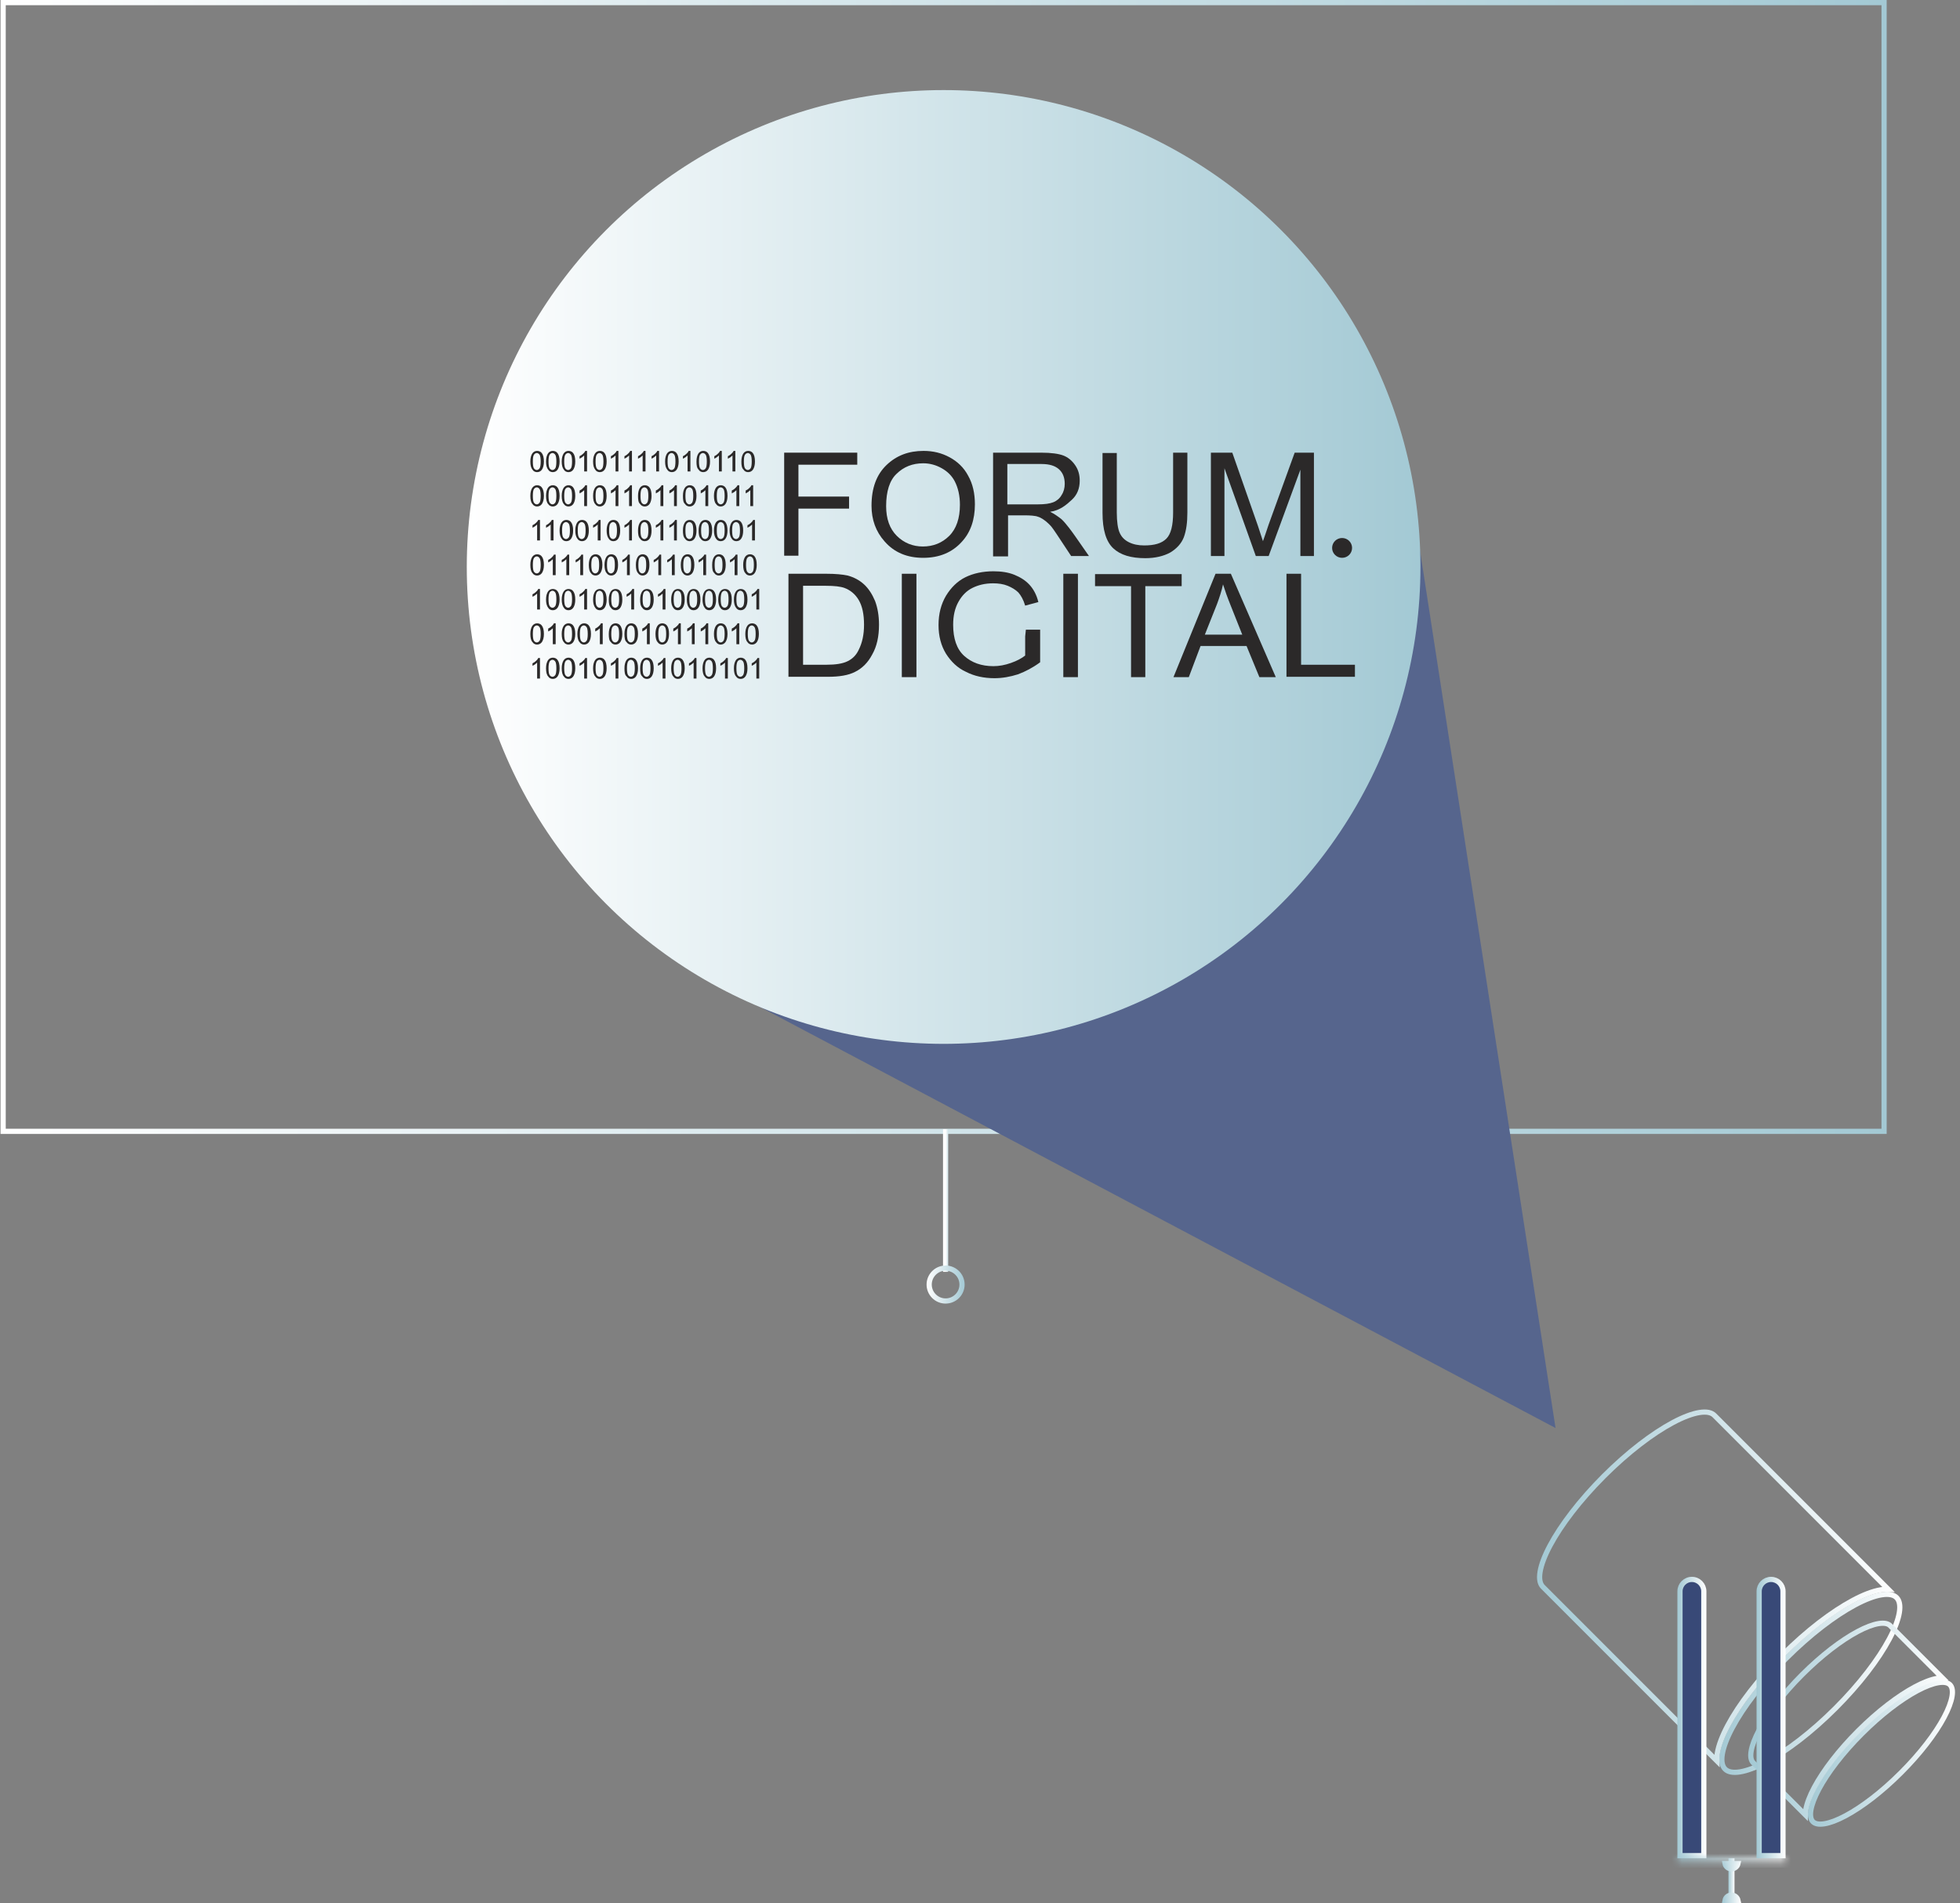 <?xml version="1.0" encoding="UTF-8"?> <svg xmlns="http://www.w3.org/2000/svg" width="377" height="366" viewBox="0 0 377 366" fill="none"><rect x="0" y="0" width="377" height="366" fill="#808080" stroke="none"/> <path d="M0.604 217.583V0.5H362.396V217.583H0.604Z" stroke="url(#paint0_linear)"></path> <path d="M299.204 274.642L133.604 187.001L271.18 93.246L299.204 274.642Z" fill="#56658D"></path> <circle cx="181.501" cy="109.041" r="91.717" fill="url(#paint1_linear)"></circle> <g clip-path="url(#clip0)"> <path d="M150.834 106.942V87.059H164.891V89.374H153.577V95.503H163.314V97.818H153.577V106.874H150.834V106.942Z" fill="#2B2929"></path> <path d="M167.634 97.273C167.634 93.868 168.594 91.281 170.514 89.442C172.434 87.604 174.765 86.719 177.645 86.719C179.497 86.719 181.142 87.127 182.651 87.944C184.159 88.761 185.394 89.919 186.216 91.485C187.108 93.051 187.519 94.89 187.519 97.001C187.519 99.929 186.697 102.38 184.982 104.219C183.131 106.261 180.662 107.283 177.577 107.283C174.491 107.283 172.022 106.261 170.171 104.151C168.457 102.244 167.634 99.929 167.634 97.273ZM170.445 97.341C170.445 99.793 171.131 101.699 172.502 103.061C173.874 104.423 175.588 105.104 177.508 105.104C179.497 105.104 181.211 104.423 182.582 103.061C183.954 101.699 184.639 99.656 184.639 97.069C184.639 95.367 184.296 93.8 183.611 92.507C183.062 91.485 182.239 90.668 181.142 90.055C180.045 89.442 178.879 89.102 177.577 89.102C175.519 89.102 173.805 89.783 172.434 91.145C171.131 92.371 170.445 94.481 170.445 97.341Z" fill="#2B2929"></path> <path d="M191.016 87.059H200.273C202.193 87.059 203.633 87.264 204.525 87.604C205.416 87.945 206.17 88.557 206.787 89.442C207.405 90.328 207.679 91.281 207.679 92.439C207.679 93.937 207.199 95.162 206.17 96.116C205.142 97.069 203.907 98.159 201.987 98.431C202.742 98.771 203.77 99.52 204.182 99.861C205.005 100.61 206.239 102.312 206.856 103.197L209.462 106.942H206.033L203.29 102.789C202.193 101.154 202.193 101.223 201.645 100.678C201.096 100.133 200.205 99.52 199.656 99.384C199.176 99.18 198.079 99.112 197.119 99.112H193.896V107.011H191.016V87.059ZM193.759 97.001H199.656C200.959 97.001 201.919 96.865 202.605 96.592C203.29 96.32 203.839 95.843 204.182 95.23C204.593 94.618 204.799 93.869 204.799 93.052C204.799 91.894 204.456 90.941 203.702 90.26C202.947 89.579 201.85 89.238 200.342 89.238H193.759V97.001Z" fill="#2B2929"></path> <path d="M225.645 87.059H228.388V98.567C228.388 100.474 228.181 102.04 227.702 103.333C227.221 104.559 226.331 105.512 225.096 106.261C223.861 106.942 222.216 107.351 220.296 107.351C217.553 107.351 215.496 106.738 214.125 105.444C212.753 104.151 212.067 101.904 212.067 98.635V87.127H214.811V98.567C214.811 100.337 215.016 101.699 215.359 102.448C215.702 103.265 216.318 103.878 217.142 104.287C217.965 104.695 218.924 104.9 220.09 104.9C222.079 104.9 223.45 104.491 224.341 103.606C225.233 102.721 225.645 101.018 225.645 98.567V87.059Z" fill="#2B2929"></path> <path d="M232.913 106.942V87.059H237.028L241.965 101.154L242.925 104.082C243.199 103.333 243.542 102.312 244.021 100.882L249.028 87.059H252.731V106.942H250.125V90.328L244.021 106.942H241.554L235.519 90.055V106.942H232.913Z" fill="#2B2929"></path> <path d="M151.657 130.23V110.347H158.925C160.708 110.347 162.08 110.483 163.04 110.687C164.274 111.028 165.302 111.573 166.194 112.39C167.085 113.207 167.771 114.296 168.32 115.59C168.8 116.884 169.074 118.382 169.074 120.152C169.074 122.399 168.662 124.306 167.771 125.872C166.948 127.438 165.851 128.528 164.48 129.209C163.177 129.89 161.394 130.162 159.268 130.162H151.657V130.23ZM154.468 127.847H158.925C160.708 127.847 162.08 127.643 163.04 127.166C164 126.689 164.685 126.008 165.165 124.987C165.851 123.625 166.194 122.059 166.194 120.152C166.194 118.11 165.851 116.543 165.165 115.386C164.48 114.228 163.52 113.479 162.422 113.071C161.668 112.798 160.502 112.662 158.857 112.662H154.468V127.847Z" fill="#2B2929"></path> <path d="M173.462 130.23V110.347H176.274V130.23H173.462Z" fill="#2B2929"></path> <path d="M204.525 130.23V110.347H207.336V130.23H204.525Z" fill="#2B2929"></path> <path d="M217.554 130.23V112.73H210.628V110.415H227.29V112.73H220.296V130.23H217.554Z" fill="#2B2929"></path> <path d="M225.713 130.23L233.804 110.347H236.753L245.393 130.23H242.239L239.77 124.238H230.925L228.662 130.23H225.713ZM231.748 122.059H238.947L236.753 116.543C236.067 114.841 235.588 113.479 235.244 112.39C234.97 113.684 234.558 114.909 234.079 116.203L231.748 122.059Z" fill="#2B2929"></path> <path d="M247.451 130.23V110.347H250.261V127.847H260.617V130.162H247.451V130.23Z" fill="#2B2929"></path> <path d="M258.147 107.283C259.209 107.283 260.068 106.429 260.068 105.376C260.068 104.323 259.209 103.47 258.147 103.47C257.087 103.47 256.228 104.323 256.228 105.376C256.228 106.429 257.087 107.283 258.147 107.283Z" fill="#2B2929"></path> <path d="M102.011 88.761C102.011 88.081 102.148 87.604 102.354 87.263C102.56 86.923 102.903 86.719 103.314 86.719C103.657 86.719 104 86.855 104.205 87.127C104.48 87.468 104.617 88.013 104.617 88.761C104.617 89.442 104.48 89.919 104.274 90.26C104.068 90.6 103.726 90.804 103.314 90.804C102.971 90.804 102.628 90.668 102.423 90.328C102.148 89.987 102.011 89.511 102.011 88.761ZM102.491 88.761C102.491 89.374 102.56 89.851 102.697 90.055C102.834 90.26 103.04 90.396 103.246 90.396C103.451 90.396 103.657 90.26 103.794 90.055C103.931 89.851 104 89.374 104 88.761C104 88.149 103.931 87.672 103.794 87.468C103.657 87.263 103.451 87.127 103.246 87.127C103.04 87.127 102.834 87.263 102.697 87.468C102.56 87.672 102.491 88.081 102.491 88.761Z" fill="#2B2929"></path> <path d="M105.029 88.761C105.029 88.081 105.166 87.604 105.372 87.263C105.577 86.923 105.92 86.719 106.332 86.719C106.675 86.719 107.017 86.855 107.223 87.127C107.497 87.468 107.635 88.013 107.635 88.761C107.635 89.442 107.497 89.919 107.292 90.26C107.086 90.6 106.743 90.804 106.332 90.804C105.989 90.804 105.646 90.668 105.44 90.328C105.166 89.987 105.029 89.511 105.029 88.761ZM105.509 88.761C105.509 89.374 105.577 89.851 105.715 90.055C105.852 90.26 106.057 90.396 106.263 90.396C106.469 90.396 106.675 90.26 106.812 90.055C106.949 89.851 107.017 89.374 107.017 88.761C107.017 88.149 106.949 87.672 106.812 87.468C106.675 87.263 106.469 87.127 106.263 87.127C106.057 87.127 105.852 87.263 105.715 87.468C105.577 87.672 105.509 88.081 105.509 88.761Z" fill="#2B2929"></path> <path d="M108.045 88.761C108.045 88.081 108.183 87.604 108.388 87.263C108.594 86.923 108.937 86.719 109.348 86.719C109.691 86.719 110.034 86.855 110.24 87.127C110.514 87.468 110.651 88.013 110.651 88.761C110.651 89.442 110.514 89.919 110.308 90.26C110.103 90.6 109.76 90.804 109.348 90.804C109.005 90.804 108.663 90.668 108.457 90.328C108.183 89.987 108.045 89.511 108.045 88.761ZM108.525 88.761C108.525 89.374 108.594 89.851 108.731 90.055C108.868 90.26 109.074 90.396 109.28 90.396C109.485 90.396 109.691 90.26 109.828 90.055C109.965 89.851 110.034 89.374 110.034 88.761C110.034 88.149 109.965 87.672 109.828 87.468C109.691 87.263 109.485 87.127 109.28 87.127C109.074 87.127 108.868 87.263 108.731 87.468C108.594 87.672 108.525 88.081 108.525 88.761Z" fill="#2B2929"></path> <path d="M112.366 90.668V87.604C112.228 87.74 112.091 87.808 111.954 87.944C111.748 88.081 111.611 88.149 111.474 88.217V87.74C111.748 87.604 111.954 87.468 112.16 87.263C112.366 87.059 112.503 86.923 112.571 86.719H112.914V90.668H112.366Z" fill="#2B2929"></path> <path d="M114.08 88.761C114.08 88.081 114.217 87.604 114.422 87.263C114.628 86.923 114.971 86.719 115.382 86.719C115.725 86.719 116.068 86.855 116.274 87.127C116.548 87.468 116.685 88.013 116.685 88.761C116.685 89.442 116.548 89.919 116.342 90.26C116.137 90.6 115.794 90.804 115.382 90.804C115.04 90.804 114.697 90.668 114.491 90.328C114.217 89.987 114.08 89.511 114.08 88.761ZM114.56 88.761C114.56 89.374 114.628 89.851 114.765 90.055C114.902 90.26 115.108 90.396 115.314 90.396C115.52 90.396 115.725 90.26 115.862 90.055C116 89.851 116.068 89.374 116.068 88.761C116.068 88.149 116 87.672 115.862 87.468C115.725 87.263 115.52 87.127 115.314 87.127C115.108 87.127 114.902 87.263 114.765 87.468C114.628 87.672 114.56 88.081 114.56 88.761Z" fill="#2B2929"></path> <path d="M118.399 90.668V87.604C118.262 87.74 118.125 87.808 117.988 87.944C117.782 88.081 117.645 88.149 117.508 88.217V87.74C117.782 87.604 117.988 87.468 118.194 87.263C118.399 87.059 118.536 86.923 118.605 86.719H118.948V90.668H118.399Z" fill="#2B2929"></path> <path d="M121.005 90.668V87.604C120.867 87.74 120.73 87.808 120.593 87.944C120.387 88.081 120.25 88.149 120.113 88.217V87.74C120.387 87.604 120.593 87.468 120.799 87.263C121.005 87.059 121.142 86.923 121.21 86.719H121.553V90.668H121.005Z" fill="#2B2929"></path> <path d="M123.611 90.668V87.604C123.474 87.74 123.337 87.808 123.2 87.944C122.994 88.081 122.857 88.149 122.72 88.217V87.74C122.994 87.604 123.2 87.468 123.406 87.263C123.611 87.059 123.748 86.923 123.817 86.719H124.16V90.668H123.611Z" fill="#2B2929"></path> <path d="M126.217 90.668V87.604C126.08 87.74 125.943 87.808 125.806 87.944C125.6 88.081 125.463 88.149 125.326 88.217V87.74C125.6 87.604 125.806 87.468 126.011 87.263C126.217 87.059 126.354 86.923 126.423 86.719H126.766V90.668H126.217Z" fill="#2B2929"></path> <path d="M127.931 88.761C127.931 88.081 128.068 87.604 128.274 87.263C128.48 86.923 128.823 86.719 129.234 86.719C129.577 86.719 129.92 86.855 130.125 87.127C130.4 87.468 130.537 88.013 130.537 88.761C130.537 89.442 130.4 89.919 130.194 90.26C129.988 90.6 129.645 90.804 129.234 90.804C128.891 90.804 128.548 90.668 128.343 90.328C128.068 89.987 127.931 89.511 127.931 88.761ZM128.411 88.761C128.411 89.374 128.48 89.851 128.617 90.055C128.754 90.26 128.96 90.396 129.165 90.396C129.371 90.396 129.577 90.26 129.714 90.055C129.851 89.851 129.92 89.374 129.92 88.761C129.92 88.149 129.851 87.672 129.714 87.468C129.577 87.263 129.371 87.127 129.165 87.127C128.96 87.127 128.754 87.263 128.617 87.468C128.48 87.672 128.411 88.081 128.411 88.761Z" fill="#2B2929"></path> <path d="M132.251 90.668V87.604C132.114 87.74 131.977 87.808 131.84 87.944C131.634 88.081 131.497 88.149 131.36 88.217V87.74C131.634 87.604 131.84 87.468 132.046 87.263C132.251 87.059 132.388 86.923 132.457 86.719H132.8V90.668H132.251Z" fill="#2B2929"></path> <path d="M133.965 88.761C133.965 88.081 134.102 87.604 134.308 87.263C134.514 86.923 134.857 86.719 135.268 86.719C135.611 86.719 135.954 86.855 136.16 87.127C136.434 87.468 136.571 88.013 136.571 88.761C136.571 89.442 136.434 89.919 136.228 90.26C136.023 90.6 135.679 90.804 135.268 90.804C134.925 90.804 134.582 90.668 134.377 90.328C134.034 89.987 133.965 89.511 133.965 88.761ZM134.445 88.761C134.445 89.374 134.514 89.851 134.651 90.055C134.788 90.26 134.994 90.396 135.2 90.396C135.405 90.396 135.611 90.26 135.748 90.055C135.885 89.851 135.954 89.374 135.954 88.761C135.954 88.149 135.885 87.672 135.748 87.468C135.611 87.263 135.405 87.127 135.2 87.127C134.994 87.127 134.788 87.263 134.651 87.468C134.514 87.672 134.445 88.081 134.445 88.761Z" fill="#2B2929"></path> <path d="M138.285 90.668V87.604C138.148 87.74 138.011 87.808 137.874 87.944C137.668 88.081 137.531 88.149 137.394 88.217V87.74C137.668 87.604 137.874 87.468 138.079 87.263C138.285 87.059 138.422 86.923 138.491 86.719H138.834V90.668H138.285Z" fill="#2B2929"></path> <path d="M140.891 90.668V87.604C140.754 87.74 140.617 87.808 140.479 87.944C140.274 88.081 140.137 88.149 140 88.217V87.74C140.274 87.604 140.479 87.468 140.685 87.263C140.891 87.059 141.028 86.923 141.097 86.719H141.439V90.668H140.891Z" fill="#2B2929"></path> <path d="M142.605 88.761C142.605 88.081 142.743 87.604 142.948 87.263C143.154 86.923 143.497 86.719 143.908 86.719C144.251 86.719 144.594 86.855 144.8 87.127C145.074 87.468 145.211 88.013 145.211 88.761C145.211 89.442 145.074 89.919 144.868 90.26C144.663 90.6 144.32 90.804 143.908 90.804C143.565 90.804 143.222 90.668 143.017 90.328C142.674 89.987 142.605 89.511 142.605 88.761ZM143.085 88.761C143.085 89.374 143.154 89.851 143.291 90.055C143.428 90.26 143.634 90.396 143.84 90.396C144.045 90.396 144.251 90.26 144.388 90.055C144.525 89.851 144.594 89.374 144.594 88.761C144.594 88.149 144.525 87.672 144.388 87.468C144.251 87.263 144.045 87.127 143.84 87.127C143.634 87.127 143.428 87.263 143.291 87.468C143.154 87.672 143.085 88.081 143.085 88.761Z" fill="#2B2929"></path> <path d="M102.011 95.367C102.011 94.686 102.148 94.209 102.354 93.868C102.56 93.528 102.903 93.324 103.314 93.324C103.657 93.324 104 93.46 104.205 93.732C104.48 94.073 104.617 94.618 104.617 95.367C104.617 96.047 104.48 96.524 104.274 96.865C104.068 97.205 103.726 97.409 103.314 97.409C102.971 97.409 102.628 97.273 102.423 96.933C102.148 96.66 102.011 96.115 102.011 95.367ZM102.491 95.367C102.491 95.979 102.56 96.456 102.697 96.66C102.834 96.865 103.04 97.001 103.246 97.001C103.451 97.001 103.657 96.865 103.794 96.66C103.931 96.456 104 95.979 104 95.367C104 94.754 103.931 94.277 103.794 94.073C103.657 93.868 103.451 93.732 103.246 93.732C103.04 93.732 102.834 93.868 102.697 94.073C102.56 94.277 102.491 94.754 102.491 95.367Z" fill="#2B2929"></path> <path d="M105.029 95.367C105.029 94.686 105.166 94.209 105.372 93.868C105.577 93.528 105.92 93.324 106.332 93.324C106.675 93.324 107.017 93.46 107.223 93.732C107.497 94.073 107.635 94.618 107.635 95.367C107.635 96.047 107.497 96.524 107.292 96.865C107.086 97.205 106.743 97.409 106.332 97.409C105.989 97.409 105.646 97.273 105.44 96.933C105.166 96.66 105.029 96.115 105.029 95.367ZM105.509 95.367C105.509 95.979 105.577 96.456 105.715 96.66C105.852 96.865 106.057 97.001 106.263 97.001C106.469 97.001 106.675 96.865 106.812 96.66C106.949 96.456 107.017 95.979 107.017 95.367C107.017 94.754 106.949 94.277 106.812 94.073C106.675 93.868 106.469 93.732 106.263 93.732C106.057 93.732 105.852 93.868 105.715 94.073C105.577 94.277 105.509 94.754 105.509 95.367Z" fill="#2B2929"></path> <path d="M108.045 95.367C108.045 94.686 108.183 94.209 108.388 93.868C108.594 93.528 108.937 93.324 109.348 93.324C109.691 93.324 110.034 93.46 110.24 93.732C110.514 94.073 110.651 94.618 110.651 95.367C110.651 96.047 110.514 96.524 110.308 96.865C110.103 97.205 109.76 97.409 109.348 97.409C109.005 97.409 108.663 97.273 108.457 96.933C108.183 96.66 108.045 96.115 108.045 95.367ZM108.525 95.367C108.525 95.979 108.594 96.456 108.731 96.66C108.868 96.865 109.074 97.001 109.28 97.001C109.485 97.001 109.691 96.865 109.828 96.66C109.965 96.456 110.034 95.979 110.034 95.367C110.034 94.754 109.965 94.277 109.828 94.073C109.691 93.868 109.485 93.732 109.28 93.732C109.074 93.732 108.868 93.868 108.731 94.073C108.594 94.277 108.525 94.754 108.525 95.367Z" fill="#2B2929"></path> <path d="M112.366 97.341V94.277C112.228 94.413 112.091 94.481 111.954 94.618C111.748 94.754 111.611 94.822 111.474 94.89V94.345C111.748 94.209 111.954 94.073 112.16 93.868C112.366 93.664 112.503 93.528 112.571 93.324H112.914V97.341H112.366Z" fill="#2B2929"></path> <path d="M114.08 95.367C114.08 94.686 114.217 94.209 114.422 93.868C114.628 93.528 114.971 93.324 115.382 93.324C115.725 93.324 116.068 93.46 116.274 93.732C116.548 94.073 116.685 94.618 116.685 95.367C116.685 96.047 116.548 96.524 116.342 96.865C116.137 97.205 115.794 97.409 115.382 97.409C115.04 97.409 114.697 97.273 114.491 96.933C114.217 96.66 114.08 96.115 114.08 95.367ZM114.56 95.367C114.56 95.979 114.628 96.456 114.765 96.66C114.902 96.865 115.108 97.001 115.314 97.001C115.52 97.001 115.725 96.865 115.862 96.66C116 96.456 116.068 95.979 116.068 95.367C116.068 94.754 116 94.277 115.862 94.073C115.725 93.868 115.52 93.732 115.314 93.732C115.108 93.732 114.902 93.868 114.765 94.073C114.628 94.277 114.56 94.754 114.56 95.367Z" fill="#2B2929"></path> <path d="M118.399 97.341V94.277C118.262 94.413 118.125 94.481 117.988 94.618C117.782 94.754 117.645 94.822 117.508 94.89V94.345C117.782 94.209 117.988 94.073 118.194 93.868C118.399 93.664 118.536 93.528 118.605 93.324H118.948V97.341H118.399Z" fill="#2B2929"></path> <path d="M121.005 97.341V94.277C120.867 94.413 120.73 94.481 120.593 94.618C120.387 94.754 120.25 94.822 120.113 94.89V94.345C120.387 94.209 120.593 94.073 120.799 93.868C121.005 93.664 121.142 93.528 121.21 93.324H121.553V97.341H121.005Z" fill="#2B2929"></path> <path d="M122.72 95.367C122.72 94.686 122.857 94.209 123.063 93.868C123.268 93.528 123.611 93.324 124.023 93.324C124.366 93.324 124.708 93.46 124.914 93.732C125.188 94.073 125.326 94.618 125.326 95.367C125.326 96.047 125.188 96.524 124.983 96.865C124.777 97.205 124.434 97.409 124.023 97.409C123.68 97.409 123.337 97.273 123.131 96.933C122.788 96.66 122.72 96.115 122.72 95.367ZM123.2 95.367C123.2 95.979 123.268 96.456 123.406 96.66C123.543 96.865 123.748 97.001 123.954 97.001C124.16 97.001 124.366 96.865 124.503 96.66C124.64 96.456 124.708 95.979 124.708 95.367C124.708 94.754 124.64 94.277 124.503 94.073C124.366 93.868 124.16 93.732 123.954 93.732C123.748 93.732 123.543 93.868 123.406 94.073C123.268 94.277 123.2 94.754 123.2 95.367Z" fill="#2B2929"></path> <path d="M127.039 97.341V94.277C126.902 94.413 126.765 94.481 126.628 94.618C126.422 94.754 126.285 94.822 126.148 94.89V94.345C126.422 94.209 126.628 94.073 126.834 93.868C127.039 93.664 127.177 93.528 127.245 93.324H127.588V97.341H127.039Z" fill="#2B2929"></path> <path d="M129.645 97.341V94.277C129.508 94.413 129.371 94.481 129.234 94.618C129.028 94.754 128.891 94.822 128.754 94.89V94.345C129.028 94.209 129.234 94.073 129.44 93.868C129.645 93.664 129.782 93.528 129.851 93.324H130.194V97.341H129.645Z" fill="#2B2929"></path> <path d="M131.36 95.367C131.36 94.686 131.497 94.209 131.703 93.868C131.908 93.528 132.251 93.324 132.663 93.324C133.006 93.324 133.348 93.46 133.554 93.732C133.828 94.073 133.966 94.618 133.966 95.367C133.966 96.047 133.828 96.524 133.623 96.865C133.417 97.205 133.074 97.409 132.663 97.409C132.32 97.409 131.977 97.273 131.771 96.933C131.428 96.66 131.36 96.115 131.36 95.367ZM131.84 95.367C131.84 95.979 131.908 96.456 132.046 96.66C132.183 96.865 132.388 97.001 132.594 97.001C132.8 97.001 133.006 96.865 133.143 96.66C133.28 96.456 133.348 95.979 133.348 95.367C133.348 94.754 133.28 94.277 133.143 94.073C133.006 93.868 132.8 93.732 132.594 93.732C132.388 93.732 132.183 93.868 132.046 94.073C131.908 94.277 131.84 94.754 131.84 95.367Z" fill="#2B2929"></path> <path d="M135.68 97.341V94.277C135.542 94.413 135.405 94.481 135.268 94.618C135.062 94.754 134.925 94.822 134.788 94.89V94.345C135.062 94.209 135.268 94.073 135.474 93.868C135.68 93.664 135.817 93.528 135.885 93.324H136.228V97.341H135.68Z" fill="#2B2929"></path> <path d="M137.325 95.367C137.325 94.686 137.462 94.209 137.668 93.868C137.874 93.528 138.217 93.324 138.628 93.324C138.971 93.324 139.314 93.46 139.52 93.732C139.794 94.073 139.931 94.618 139.931 95.367C139.931 96.047 139.794 96.524 139.588 96.865C139.382 97.205 139.04 97.409 138.628 97.409C138.285 97.409 137.942 97.273 137.737 96.933C137.462 96.66 137.325 96.115 137.325 95.367ZM137.874 95.367C137.874 95.979 137.942 96.456 138.08 96.66C138.217 96.865 138.422 97.001 138.628 97.001C138.834 97.001 139.04 96.865 139.177 96.66C139.314 96.456 139.382 95.979 139.382 95.367C139.382 94.754 139.314 94.277 139.177 94.073C139.04 93.868 138.834 93.732 138.628 93.732C138.422 93.732 138.217 93.868 138.08 94.073C137.942 94.277 137.874 94.754 137.874 95.367Z" fill="#2B2929"></path> <path d="M141.646 97.341V94.277C141.509 94.413 141.372 94.481 141.234 94.618C141.029 94.754 140.892 94.822 140.754 94.89V94.345C141.029 94.209 141.234 94.073 141.44 93.868C141.646 93.664 141.783 93.528 141.852 93.324H142.194V97.341H141.646Z" fill="#2B2929"></path> <path d="M144.32 97.341V94.277C144.182 94.413 144.045 94.481 143.908 94.618C143.703 94.754 143.565 94.822 143.428 94.89V94.345C143.702 94.209 143.908 94.073 144.114 93.868C144.32 93.664 144.457 93.528 144.525 93.324H144.868V97.341H144.32Z" fill="#2B2929"></path> <path d="M103.314 103.946V100.882C103.177 101.018 103.04 101.086 102.903 101.223C102.697 101.359 102.56 101.427 102.423 101.495V101.018C102.697 100.882 102.903 100.746 103.109 100.542C103.314 100.337 103.451 100.201 103.52 99.997H103.863V103.946H103.314Z" fill="#2B2929"></path> <path d="M105.92 103.946V100.882C105.783 101.018 105.646 101.086 105.509 101.223C105.303 101.359 105.166 101.427 105.029 101.495V101.018C105.303 100.882 105.509 100.746 105.715 100.542C105.92 100.337 106.057 100.201 106.126 99.997H106.469V103.946H105.92Z" fill="#2B2929"></path> <path d="M107.634 102.04C107.634 101.359 107.771 100.882 107.977 100.542C108.182 100.201 108.525 99.997 108.937 99.997C109.279 99.997 109.622 100.133 109.828 100.405C110.102 100.746 110.239 101.291 110.239 102.04C110.239 102.721 110.102 103.197 109.897 103.538C109.691 103.878 109.348 104.082 108.937 104.082C108.594 104.082 108.251 103.946 108.045 103.606C107.771 103.265 107.634 102.721 107.634 102.04ZM108.114 102.04C108.114 102.652 108.182 103.129 108.319 103.333C108.457 103.538 108.662 103.674 108.868 103.674C109.074 103.674 109.279 103.538 109.417 103.333C109.554 103.129 109.622 102.652 109.622 102.04C109.622 101.427 109.554 100.95 109.417 100.746C109.279 100.542 109.074 100.405 108.868 100.405C108.662 100.405 108.457 100.542 108.319 100.746C108.182 100.95 108.114 101.359 108.114 102.04Z" fill="#2B2929"></path> <path d="M110.651 102.04C110.651 101.359 110.789 100.882 110.994 100.542C111.2 100.201 111.543 99.997 111.954 99.997C112.297 99.997 112.64 100.133 112.846 100.405C113.12 100.746 113.257 101.291 113.257 102.04C113.257 102.721 113.12 103.197 112.914 103.538C112.708 103.878 112.366 104.082 111.954 104.082C111.611 104.082 111.269 103.946 111.063 103.606C110.789 103.265 110.651 102.721 110.651 102.04ZM111.131 102.04C111.131 102.652 111.2 103.129 111.337 103.333C111.474 103.538 111.68 103.674 111.886 103.674C112.091 103.674 112.297 103.538 112.434 103.333C112.571 103.129 112.64 102.652 112.64 102.04C112.64 101.427 112.571 100.95 112.434 100.746C112.297 100.542 112.091 100.405 111.886 100.405C111.68 100.405 111.474 100.542 111.337 100.746C111.2 100.95 111.131 101.359 111.131 102.04Z" fill="#2B2929"></path> <path d="M114.971 103.946V100.882C114.834 101.018 114.697 101.086 114.56 101.223C114.354 101.359 114.217 101.427 114.08 101.495V101.018C114.354 100.882 114.56 100.746 114.765 100.542C114.971 100.337 115.108 100.201 115.177 99.997H115.52V103.946H114.971Z" fill="#2B2929"></path> <path d="M116.686 102.04C116.686 101.359 116.823 100.882 117.028 100.542C117.234 100.201 117.577 99.997 117.988 99.997C118.331 99.997 118.674 100.133 118.88 100.405C119.154 100.746 119.291 101.291 119.291 102.04C119.291 102.721 119.154 103.197 118.948 103.538C118.743 103.878 118.4 104.082 117.988 104.082C117.646 104.082 117.303 103.946 117.097 103.606C116.823 103.265 116.686 102.721 116.686 102.04ZM117.166 102.04C117.166 102.652 117.234 103.129 117.371 103.333C117.508 103.538 117.714 103.674 117.92 103.674C118.126 103.674 118.331 103.538 118.468 103.333C118.606 103.129 118.674 102.652 118.674 102.04C118.674 101.427 118.606 100.95 118.468 100.746C118.331 100.542 118.126 100.405 117.92 100.405C117.714 100.405 117.508 100.542 117.371 100.746C117.234 100.95 117.166 101.359 117.166 102.04Z" fill="#2B2929"></path> <path d="M121.005 103.946V100.882C120.867 101.018 120.73 101.086 120.593 101.223C120.387 101.359 120.25 101.427 120.113 101.495V101.018C120.387 100.882 120.593 100.746 120.799 100.542C121.005 100.337 121.142 100.201 121.21 99.997H121.553V103.946H121.005Z" fill="#2B2929"></path> <path d="M122.72 102.04C122.72 101.359 122.857 100.882 123.063 100.542C123.268 100.201 123.611 99.997 124.023 99.997C124.366 99.997 124.708 100.133 124.914 100.405C125.188 100.746 125.326 101.291 125.326 102.04C125.326 102.721 125.188 103.197 124.983 103.538C124.777 103.878 124.434 104.082 124.023 104.082C123.68 104.082 123.337 103.946 123.131 103.606C122.788 103.265 122.72 102.721 122.72 102.04ZM123.2 102.04C123.2 102.652 123.268 103.129 123.406 103.333C123.543 103.538 123.748 103.674 123.954 103.674C124.16 103.674 124.366 103.538 124.503 103.333C124.64 103.129 124.708 102.652 124.708 102.04C124.708 101.427 124.64 100.95 124.503 100.746C124.366 100.542 124.16 100.405 123.954 100.405C123.748 100.405 123.543 100.542 123.406 100.746C123.268 100.95 123.2 101.359 123.2 102.04Z" fill="#2B2929"></path> <path d="M127.039 103.946V100.882C126.902 101.018 126.765 101.086 126.628 101.223C126.422 101.359 126.285 101.427 126.148 101.495V101.018C126.422 100.882 126.628 100.746 126.834 100.542C127.039 100.337 127.177 100.201 127.245 99.997H127.588V103.946H127.039Z" fill="#2B2929"></path> <path d="M129.645 103.946V100.882C129.508 101.018 129.371 101.086 129.234 101.223C129.028 101.359 128.891 101.427 128.754 101.495V101.018C129.028 100.882 129.234 100.746 129.44 100.542C129.645 100.337 129.782 100.201 129.851 99.997H130.194V103.946H129.645Z" fill="#2B2929"></path> <path d="M131.36 102.04C131.36 101.359 131.497 100.882 131.703 100.542C131.908 100.201 132.251 99.997 132.663 99.997C133.006 99.997 133.348 100.133 133.554 100.405C133.828 100.746 133.966 101.291 133.966 102.04C133.966 102.721 133.828 103.197 133.623 103.538C133.417 103.878 133.074 104.082 132.663 104.082C132.32 104.082 131.977 103.946 131.771 103.606C131.428 103.265 131.36 102.721 131.36 102.04ZM131.84 102.04C131.84 102.652 131.908 103.129 132.046 103.333C132.183 103.538 132.388 103.674 132.594 103.674C132.8 103.674 133.006 103.538 133.143 103.333C133.28 103.129 133.348 102.652 133.348 102.04C133.348 101.427 133.28 100.95 133.143 100.746C133.006 100.542 132.8 100.405 132.594 100.405C132.388 100.405 132.183 100.542 132.046 100.746C131.908 100.95 131.84 101.359 131.84 102.04Z" fill="#2B2929"></path> <path d="M134.376 102.04C134.376 101.359 134.514 100.882 134.719 100.542C134.925 100.201 135.268 99.997 135.679 99.997C136.022 99.997 136.365 100.133 136.571 100.405C136.845 100.746 136.982 101.291 136.982 102.04C136.982 102.721 136.845 103.197 136.639 103.538C136.434 103.878 136.091 104.082 135.679 104.082C135.336 104.082 134.994 103.946 134.788 103.606C134.445 103.265 134.376 102.721 134.376 102.04ZM134.857 102.04C134.857 102.652 134.925 103.129 135.062 103.333C135.199 103.538 135.405 103.674 135.611 103.674C135.817 103.674 136.022 103.538 136.159 103.333C136.296 103.129 136.365 102.652 136.365 102.04C136.365 101.427 136.296 100.95 136.159 100.746C136.022 100.542 135.817 100.405 135.611 100.405C135.405 100.405 135.199 100.542 135.062 100.746C134.925 100.95 134.857 101.359 134.857 102.04Z" fill="#2B2929"></path> <path d="M137.325 102.04C137.325 101.359 137.462 100.882 137.668 100.542C137.874 100.201 138.217 99.997 138.628 99.997C138.971 99.997 139.314 100.133 139.52 100.405C139.794 100.746 139.931 101.291 139.931 102.04C139.931 102.721 139.794 103.197 139.588 103.538C139.382 103.878 139.04 104.082 138.628 104.082C138.285 104.082 137.942 103.946 137.737 103.606C137.462 103.265 137.325 102.721 137.325 102.04ZM137.874 102.04C137.874 102.652 137.942 103.129 138.08 103.333C138.217 103.538 138.422 103.674 138.628 103.674C138.834 103.674 139.04 103.538 139.177 103.333C139.314 103.129 139.382 102.652 139.382 102.04C139.382 101.427 139.314 100.95 139.177 100.746C139.04 100.542 138.834 100.405 138.628 100.405C138.422 100.405 138.217 100.542 138.08 100.746C137.942 100.95 137.874 101.359 137.874 102.04Z" fill="#2B2929"></path> <path d="M140.343 102.04C140.343 101.359 140.48 100.882 140.686 100.542C140.891 100.201 141.234 99.997 141.646 99.997C141.989 99.997 142.331 100.133 142.537 100.405C142.811 100.746 142.948 101.291 142.948 102.04C142.948 102.721 142.811 103.197 142.606 103.538C142.4 103.878 142.057 104.082 141.646 104.082C141.303 104.082 140.96 103.946 140.754 103.606C140.48 103.265 140.343 102.721 140.343 102.04ZM140.823 102.04C140.823 102.652 140.891 103.129 141.029 103.333C141.166 103.538 141.371 103.674 141.577 103.674C141.783 103.674 141.989 103.538 142.126 103.333C142.263 103.129 142.331 102.652 142.331 102.04C142.331 101.427 142.263 100.95 142.126 100.746C141.989 100.542 141.783 100.405 141.577 100.405C141.371 100.405 141.166 100.542 141.029 100.746C140.891 100.95 140.823 101.359 140.823 102.04Z" fill="#2B2929"></path> <path d="M144.662 103.946V100.882C144.525 101.018 144.388 101.086 144.251 101.223C144.045 101.359 143.908 101.427 143.771 101.495V101.018C144.045 100.882 144.251 100.746 144.457 100.542C144.662 100.337 144.8 100.201 144.868 99.997H145.211V103.946H144.662Z" fill="#2B2929"></path> <path d="M102.011 108.645C102.011 107.964 102.148 107.487 102.354 107.147C102.56 106.806 102.903 106.602 103.314 106.602C103.657 106.602 104 106.738 104.205 107.01C104.48 107.351 104.617 107.896 104.617 108.645C104.617 109.326 104.48 109.802 104.274 110.143C104.068 110.483 103.726 110.687 103.314 110.687C102.971 110.687 102.628 110.551 102.423 110.211C102.148 109.938 102.011 109.394 102.011 108.645ZM102.491 108.645C102.491 109.257 102.56 109.734 102.697 109.938C102.834 110.143 103.04 110.279 103.246 110.279C103.451 110.279 103.657 110.143 103.794 109.938C103.931 109.734 104 109.257 104 108.645C104 108.032 103.931 107.555 103.794 107.351C103.657 107.147 103.451 107.01 103.246 107.01C103.04 107.01 102.834 107.147 102.697 107.351C102.56 107.555 102.491 108.032 102.491 108.645Z" fill="#2B2929"></path> <path d="M106.331 110.619V107.555C106.194 107.691 106.057 107.759 105.92 107.896C105.714 108.032 105.577 108.1 105.44 108.168V107.691C105.714 107.555 105.92 107.419 106.126 107.215C106.331 107.01 106.469 106.874 106.537 106.67H106.88V110.619H106.331Z" fill="#2B2929"></path> <path d="M108.937 110.619V107.555C108.8 107.691 108.663 107.759 108.525 107.896C108.32 108.032 108.183 108.1 108.045 108.168V107.691C108.32 107.555 108.525 107.419 108.731 107.215C108.937 107.01 109.074 106.874 109.143 106.67H109.485V110.619H108.937Z" fill="#2B2929"></path> <path d="M111.611 110.619V107.555C111.474 107.691 111.337 107.759 111.2 107.896C110.994 108.032 110.857 108.1 110.72 108.168V107.691C110.994 107.555 111.2 107.419 111.405 107.215C111.611 107.01 111.748 106.874 111.817 106.67H112.16V110.619H111.611Z" fill="#2B2929"></path> <path d="M113.257 108.645C113.257 107.964 113.394 107.487 113.6 107.147C113.805 106.806 114.148 106.602 114.56 106.602C114.903 106.602 115.245 106.738 115.451 107.01C115.725 107.351 115.863 107.896 115.863 108.645C115.863 109.326 115.725 109.802 115.52 110.143C115.314 110.483 114.971 110.687 114.56 110.687C114.217 110.687 113.874 110.551 113.668 110.211C113.394 109.938 113.257 109.394 113.257 108.645ZM113.737 108.645C113.737 109.257 113.805 109.734 113.943 109.938C114.08 110.143 114.285 110.279 114.491 110.279C114.697 110.279 114.903 110.143 115.04 109.938C115.177 109.734 115.245 109.257 115.245 108.645C115.245 108.032 115.177 107.555 115.04 107.351C114.903 107.147 114.697 107.01 114.491 107.01C114.285 107.01 114.08 107.147 113.943 107.351C113.805 107.555 113.737 108.032 113.737 108.645Z" fill="#2B2929"></path> <path d="M116.274 108.645C116.274 107.964 116.412 107.487 116.617 107.147C116.823 106.806 117.166 106.602 117.577 106.602C117.92 106.602 118.263 106.738 118.469 107.01C118.743 107.351 118.88 107.896 118.88 108.645C118.88 109.326 118.743 109.802 118.537 110.143C118.332 110.483 117.989 110.687 117.577 110.687C117.234 110.687 116.892 110.551 116.686 110.211C116.412 109.938 116.274 109.394 116.274 108.645ZM116.754 108.645C116.754 109.257 116.823 109.734 116.96 109.938C117.097 110.143 117.303 110.279 117.509 110.279C117.714 110.279 117.92 110.143 118.057 109.938C118.194 109.734 118.263 109.257 118.263 108.645C118.263 108.032 118.194 107.555 118.057 107.351C117.92 107.147 117.714 107.01 117.509 107.01C117.303 107.01 117.097 107.147 116.96 107.351C116.823 107.555 116.754 108.032 116.754 108.645Z" fill="#2B2929"></path> <path d="M120.594 110.619V107.555C120.456 107.691 120.319 107.759 120.182 107.896C119.976 108.032 119.839 108.1 119.702 108.168V107.691C119.976 107.555 120.182 107.419 120.388 107.215C120.594 107.01 120.731 106.874 120.799 106.67H121.142V110.619H120.594Z" fill="#2B2929"></path> <path d="M122.309 108.645C122.309 107.964 122.446 107.487 122.651 107.147C122.857 106.806 123.2 106.602 123.611 106.602C123.954 106.602 124.297 106.738 124.503 107.01C124.777 107.351 124.914 107.896 124.914 108.645C124.914 109.326 124.777 109.802 124.571 110.143C124.366 110.483 124.023 110.687 123.611 110.687C123.269 110.687 122.926 110.551 122.72 110.211C122.446 109.938 122.309 109.394 122.309 108.645ZM122.789 108.645C122.789 109.257 122.857 109.734 122.994 109.938C123.131 110.143 123.337 110.279 123.543 110.279C123.749 110.279 123.954 110.143 124.091 109.938C124.229 109.734 124.297 109.257 124.297 108.645C124.297 108.032 124.229 107.555 124.091 107.351C123.954 107.147 123.749 107.01 123.543 107.01C123.337 107.01 123.131 107.147 122.994 107.351C122.857 107.555 122.789 108.032 122.789 108.645Z" fill="#2B2929"></path> <path d="M126.629 110.619V107.555C126.492 107.691 126.355 107.759 126.217 107.896C126.012 108.032 125.874 108.1 125.737 108.168V107.691C126.012 107.555 126.217 107.419 126.423 107.215C126.629 107.01 126.766 106.874 126.834 106.67H127.177V110.619H126.629Z" fill="#2B2929"></path> <path d="M129.234 110.619V107.555C129.097 107.691 128.96 107.759 128.822 107.896C128.617 108.032 128.479 108.1 128.342 108.168V107.691C128.617 107.555 128.822 107.419 129.028 107.215C129.234 107.01 129.371 106.874 129.439 106.67H129.782V110.619H129.234Z" fill="#2B2929"></path> <path d="M130.949 108.645C130.949 107.964 131.086 107.487 131.292 107.147C131.497 106.806 131.84 106.602 132.252 106.602C132.595 106.602 132.937 106.738 133.143 107.01C133.417 107.351 133.555 107.896 133.555 108.645C133.555 109.326 133.417 109.802 133.212 110.143C133.006 110.483 132.663 110.687 132.252 110.687C131.909 110.687 131.566 110.551 131.36 110.211C131.086 109.938 130.949 109.394 130.949 108.645ZM131.429 108.645C131.429 109.257 131.497 109.734 131.635 109.938C131.772 110.143 131.977 110.279 132.183 110.279C132.389 110.279 132.595 110.143 132.732 109.938C132.869 109.734 132.937 109.257 132.937 108.645C132.937 108.032 132.869 107.555 132.732 107.351C132.595 107.147 132.389 107.01 132.183 107.01C131.977 107.01 131.772 107.147 131.635 107.351C131.497 107.555 131.429 108.032 131.429 108.645Z" fill="#2B2929"></path> <path d="M135.268 110.619V107.555C135.131 107.691 134.994 107.759 134.857 107.896C134.651 108.032 134.514 108.1 134.376 108.168V107.691C134.651 107.555 134.857 107.419 135.062 107.215C135.268 107.01 135.405 106.874 135.474 106.67H135.817V110.619H135.268Z" fill="#2B2929"></path> <path d="M136.983 108.645C136.983 107.964 137.12 107.487 137.326 107.147C137.531 106.806 137.874 106.602 138.286 106.602C138.629 106.602 138.971 106.738 139.177 107.01C139.451 107.351 139.589 107.896 139.589 108.645C139.589 109.326 139.451 109.802 139.246 110.143C139.04 110.483 138.697 110.687 138.286 110.687C137.943 110.687 137.6 110.551 137.394 110.211C137.051 109.938 136.983 109.394 136.983 108.645ZM137.463 108.645C137.463 109.257 137.531 109.734 137.669 109.938C137.806 110.143 138.011 110.279 138.217 110.279C138.423 110.279 138.629 110.143 138.766 109.938C138.903 109.734 138.971 109.257 138.971 108.645C138.971 108.032 138.903 107.555 138.766 107.351C138.629 107.147 138.423 107.01 138.217 107.01C138.011 107.01 137.806 107.147 137.669 107.351C137.531 107.555 137.463 108.032 137.463 108.645Z" fill="#2B2929"></path> <path d="M141.303 110.619V107.555C141.166 107.691 141.029 107.759 140.892 107.896C140.686 108.032 140.549 108.1 140.412 108.168V107.691C140.686 107.555 140.892 107.419 141.097 107.215C141.303 107.01 141.44 106.874 141.509 106.67H141.852V110.619H141.303Z" fill="#2B2929"></path> <path d="M142.948 108.645C142.948 107.964 143.085 107.487 143.291 107.147C143.497 106.806 143.84 106.602 144.251 106.602C144.594 106.602 144.937 106.738 145.143 107.01C145.417 107.351 145.554 107.896 145.554 108.645C145.554 109.326 145.417 109.802 145.211 110.143C145.005 110.483 144.663 110.687 144.251 110.687C143.908 110.687 143.565 110.551 143.36 110.211C143.085 109.938 142.948 109.394 142.948 108.645ZM143.497 108.645C143.497 109.257 143.565 109.734 143.703 109.938C143.84 110.143 144.045 110.279 144.251 110.279C144.457 110.279 144.663 110.143 144.8 109.938C144.937 109.734 145.005 109.257 145.005 108.645C145.005 108.032 144.937 107.555 144.8 107.351C144.663 107.147 144.457 107.01 144.251 107.01C144.045 107.01 143.84 107.147 143.703 107.351C143.565 107.555 143.497 108.032 143.497 108.645Z" fill="#2B2929"></path> <path d="M103.314 117.224V114.16C103.177 114.296 103.04 114.364 102.903 114.501C102.697 114.637 102.56 114.705 102.423 114.773V114.296C102.697 114.16 102.903 114.024 103.109 113.82C103.314 113.615 103.451 113.479 103.52 113.275H103.863V117.224H103.314Z" fill="#2B2929"></path> <path d="M105.029 115.318C105.029 114.637 105.166 114.16 105.372 113.82C105.577 113.479 105.92 113.275 106.332 113.275C106.675 113.275 107.017 113.411 107.223 113.684C107.497 114.024 107.635 114.569 107.635 115.318C107.635 115.999 107.497 116.475 107.292 116.816C107.086 117.156 106.743 117.361 106.332 117.361C105.989 117.361 105.646 117.224 105.44 116.884C105.166 116.543 105.029 115.999 105.029 115.318ZM105.509 115.25C105.509 115.862 105.577 116.339 105.715 116.543C105.852 116.748 106.057 116.884 106.263 116.884C106.469 116.884 106.675 116.748 106.812 116.543C106.949 116.339 107.017 115.862 107.017 115.25C107.017 114.637 106.949 114.16 106.812 113.956C106.675 113.752 106.469 113.615 106.263 113.615C106.057 113.615 105.852 113.752 105.715 113.956C105.577 114.228 105.509 114.637 105.509 115.25Z" fill="#2B2929"></path> <path d="M108.045 115.318C108.045 114.637 108.183 114.16 108.388 113.82C108.594 113.479 108.937 113.275 109.348 113.275C109.691 113.275 110.034 113.411 110.24 113.684C110.514 114.024 110.651 114.569 110.651 115.318C110.651 115.999 110.514 116.475 110.308 116.816C110.103 117.156 109.76 117.361 109.348 117.361C109.005 117.361 108.663 117.224 108.457 116.884C108.183 116.543 108.045 115.999 108.045 115.318ZM108.525 115.25C108.525 115.862 108.594 116.339 108.731 116.543C108.868 116.748 109.074 116.884 109.28 116.884C109.485 116.884 109.691 116.748 109.828 116.543C109.965 116.339 110.034 115.862 110.034 115.25C110.034 114.637 109.965 114.16 109.828 113.956C109.691 113.752 109.485 113.615 109.28 113.615C109.074 113.615 108.868 113.752 108.731 113.956C108.594 114.228 108.525 114.637 108.525 115.25Z" fill="#2B2929"></path> <path d="M112.366 117.224V114.16C112.228 114.296 112.091 114.364 111.954 114.501C111.748 114.637 111.611 114.705 111.474 114.773V114.296C111.748 114.16 111.954 114.024 112.16 113.82C112.366 113.615 112.503 113.479 112.571 113.275H112.914V117.224H112.366Z" fill="#2B2929"></path> <path d="M114.08 115.318C114.08 114.637 114.217 114.16 114.422 113.82C114.628 113.479 114.971 113.275 115.382 113.275C115.725 113.275 116.068 113.411 116.274 113.684C116.548 114.024 116.685 114.569 116.685 115.318C116.685 115.999 116.548 116.475 116.342 116.816C116.137 117.156 115.794 117.361 115.382 117.361C115.04 117.361 114.697 117.224 114.491 116.884C114.217 116.543 114.08 115.999 114.08 115.318ZM114.56 115.25C114.56 115.862 114.628 116.339 114.765 116.543C114.902 116.748 115.108 116.884 115.314 116.884C115.52 116.884 115.725 116.748 115.862 116.543C116 116.339 116.068 115.862 116.068 115.25C116.068 114.637 116 114.16 115.862 113.956C115.725 113.752 115.52 113.615 115.314 113.615C115.108 113.615 114.902 113.752 114.765 113.956C114.628 114.228 114.56 114.637 114.56 115.25Z" fill="#2B2929"></path> <path d="M117.097 115.318C117.097 114.637 117.234 114.16 117.439 113.82C117.645 113.479 117.988 113.275 118.399 113.275C118.742 113.275 119.085 113.411 119.291 113.684C119.565 114.024 119.702 114.569 119.702 115.318C119.702 115.999 119.565 116.475 119.359 116.816C119.154 117.156 118.811 117.361 118.399 117.361C118.057 117.361 117.714 117.224 117.508 116.884C117.165 116.543 117.097 115.999 117.097 115.318ZM117.577 115.25C117.577 115.862 117.645 116.339 117.782 116.543C117.92 116.748 118.125 116.884 118.331 116.884C118.537 116.884 118.742 116.748 118.88 116.543C119.017 116.339 119.085 115.862 119.085 115.25C119.085 114.637 119.017 114.16 118.88 113.956C118.742 113.752 118.537 113.615 118.331 113.615C118.125 113.615 117.92 113.752 117.782 113.956C117.645 114.228 117.577 114.637 117.577 115.25Z" fill="#2B2929"></path> <path d="M121.417 117.224V114.16C121.28 114.296 121.143 114.364 121.006 114.501C120.8 114.637 120.663 114.705 120.526 114.773V114.296C120.8 114.16 121.006 114.024 121.211 113.82C121.417 113.615 121.554 113.479 121.623 113.275H121.966V117.224H121.417Z" fill="#2B2929"></path> <path d="M123.131 115.318C123.131 114.637 123.268 114.16 123.474 113.82C123.679 113.479 124.022 113.275 124.434 113.275C124.777 113.275 125.119 113.411 125.325 113.684C125.599 114.024 125.737 114.569 125.737 115.318C125.737 115.999 125.599 116.475 125.394 116.816C125.188 117.156 124.845 117.361 124.434 117.361C124.091 117.361 123.748 117.224 123.542 116.884C123.199 116.543 123.131 115.999 123.131 115.318ZM123.611 115.25C123.611 115.862 123.679 116.339 123.817 116.543C123.954 116.748 124.159 116.884 124.365 116.884C124.571 116.884 124.777 116.748 124.914 116.543C125.051 116.339 125.119 115.862 125.119 115.25C125.119 114.637 125.051 114.16 124.914 113.956C124.777 113.752 124.571 113.615 124.365 113.615C124.159 113.615 123.954 113.752 123.817 113.956C123.679 114.228 123.611 114.637 123.611 115.25Z" fill="#2B2929"></path> <path d="M127.451 117.224V114.16C127.314 114.296 127.177 114.364 127.04 114.501C126.834 114.637 126.697 114.705 126.56 114.773V114.296C126.834 114.16 127.04 114.024 127.246 113.82C127.451 113.615 127.589 113.479 127.657 113.275H128V117.224H127.451Z" fill="#2B2929"></path> <path d="M129.097 115.318C129.097 114.637 129.234 114.16 129.44 113.82C129.645 113.479 129.988 113.275 130.4 113.275C130.742 113.275 131.085 113.411 131.291 113.684C131.565 114.024 131.702 114.569 131.702 115.318C131.702 115.999 131.565 116.475 131.36 116.816C131.154 117.156 130.811 117.361 130.4 117.361C130.057 117.361 129.714 117.224 129.508 116.884C129.234 116.543 129.097 115.999 129.097 115.318ZM129.577 115.25C129.577 115.862 129.645 116.339 129.782 116.543C129.92 116.748 130.125 116.884 130.331 116.884C130.537 116.884 130.742 116.748 130.88 116.543C131.017 116.339 131.085 115.862 131.085 115.25C131.085 114.637 131.017 114.16 130.88 113.956C130.742 113.752 130.537 113.615 130.331 113.615C130.125 113.615 129.92 113.752 129.782 113.956C129.645 114.228 129.577 114.637 129.577 115.25Z" fill="#2B2929"></path> <path d="M132.114 115.318C132.114 114.637 132.251 114.16 132.457 113.82C132.663 113.479 133.006 113.275 133.417 113.275C133.76 113.275 134.103 113.411 134.309 113.684C134.583 114.024 134.72 114.569 134.72 115.318C134.72 115.999 134.583 116.475 134.377 116.816C134.171 117.156 133.829 117.361 133.417 117.361C133.074 117.361 132.731 117.224 132.526 116.884C132.251 116.543 132.114 115.999 132.114 115.318ZM132.594 115.25C132.594 115.862 132.663 116.339 132.8 116.543C132.937 116.748 133.143 116.884 133.349 116.884C133.554 116.884 133.76 116.748 133.897 116.543C134.034 116.339 134.103 115.862 134.103 115.25C134.103 114.637 134.034 114.16 133.897 113.956C133.76 113.752 133.554 113.615 133.349 113.615C133.143 113.615 132.937 113.752 132.8 113.956C132.663 114.228 132.594 114.637 132.594 115.25Z" fill="#2B2929"></path> <path d="M135.131 115.318C135.131 114.637 135.268 114.16 135.474 113.82C135.68 113.479 136.022 113.275 136.434 113.275C136.777 113.275 137.119 113.411 137.325 113.684C137.599 114.024 137.737 114.569 137.737 115.318C137.737 115.999 137.599 116.475 137.394 116.816C137.188 117.156 136.845 117.361 136.434 117.361C136.091 117.361 135.748 117.224 135.542 116.884C135.268 116.543 135.131 115.999 135.131 115.318ZM135.611 115.25C135.611 115.862 135.68 116.339 135.817 116.543C135.954 116.748 136.159 116.884 136.365 116.884C136.571 116.884 136.777 116.748 136.914 116.543C137.051 116.339 137.119 115.862 137.119 115.25C137.119 114.637 137.051 114.16 136.914 113.956C136.777 113.752 136.571 113.615 136.365 113.615C136.159 113.615 135.954 113.752 135.817 113.956C135.68 114.228 135.611 114.637 135.611 115.25Z" fill="#2B2929"></path> <path d="M138.148 115.318C138.148 114.637 138.285 114.16 138.491 113.82C138.697 113.479 139.039 113.275 139.451 113.275C139.794 113.275 140.137 113.411 140.342 113.684C140.617 114.024 140.754 114.569 140.754 115.318C140.754 115.999 140.617 116.475 140.411 116.816C140.205 117.156 139.862 117.361 139.451 117.361C139.108 117.361 138.765 117.224 138.559 116.884C138.285 116.543 138.148 115.999 138.148 115.318ZM138.628 115.25C138.628 115.862 138.697 116.339 138.834 116.543C138.971 116.748 139.177 116.884 139.382 116.884C139.588 116.884 139.794 116.748 139.931 116.543C140.068 116.339 140.137 115.862 140.137 115.25C140.137 114.637 140.068 114.16 139.931 113.956C139.794 113.752 139.588 113.615 139.382 113.615C139.177 113.615 138.971 113.752 138.834 113.956C138.697 114.228 138.628 114.637 138.628 115.25Z" fill="#2B2929"></path> <path d="M141.166 115.318C141.166 114.637 141.303 114.16 141.508 113.82C141.714 113.479 142.057 113.275 142.468 113.275C142.811 113.275 143.154 113.411 143.36 113.684C143.634 114.024 143.771 114.569 143.771 115.318C143.771 115.999 143.634 116.475 143.428 116.816C143.223 117.156 142.88 117.361 142.468 117.361C142.125 117.361 141.783 117.224 141.577 116.884C141.303 116.543 141.166 115.999 141.166 115.318ZM141.645 115.25C141.645 115.862 141.714 116.339 141.851 116.543C141.988 116.748 142.194 116.884 142.4 116.884C142.605 116.884 142.811 116.748 142.948 116.543C143.085 116.339 143.154 115.862 143.154 115.25C143.154 114.637 143.085 114.16 142.948 113.956C142.811 113.752 142.605 113.615 142.4 113.615C142.194 113.615 141.988 113.752 141.851 113.956C141.714 114.228 141.645 114.637 141.645 115.25Z" fill="#2B2929"></path> <path d="M145.485 117.224V114.16C145.348 114.296 145.211 114.364 145.074 114.501C144.868 114.637 144.731 114.705 144.594 114.773V114.296C144.868 114.16 145.074 114.024 145.279 113.82C145.485 113.615 145.622 113.479 145.691 113.275H146.034V117.224H145.485Z" fill="#2B2929"></path> <path d="M102.011 121.923C102.011 121.242 102.148 120.765 102.354 120.425C102.56 120.084 102.903 119.88 103.314 119.88C103.657 119.88 104 120.016 104.205 120.289C104.48 120.629 104.617 121.174 104.617 121.923C104.617 122.604 104.48 123.08 104.274 123.421C104.068 123.761 103.726 123.966 103.314 123.966C102.971 123.966 102.628 123.829 102.423 123.489C102.148 123.217 102.011 122.672 102.011 121.923ZM102.491 121.923C102.491 122.536 102.56 123.012 102.697 123.217C102.834 123.421 103.04 123.557 103.246 123.557C103.451 123.557 103.657 123.421 103.794 123.217C103.931 123.012 104 122.536 104 121.923C104 121.31 103.931 120.833 103.794 120.629C103.657 120.425 103.451 120.289 103.246 120.289C103.04 120.289 102.834 120.425 102.697 120.629C102.56 120.833 102.491 121.31 102.491 121.923Z" fill="#2B2929"></path> <path d="M106.331 123.897V120.833C106.194 120.969 106.057 121.038 105.92 121.174C105.714 121.31 105.577 121.378 105.44 121.446V120.901C105.714 120.765 105.92 120.629 106.126 120.425C106.331 120.22 106.469 120.084 106.537 119.88H106.88V123.897H106.331Z" fill="#2B2929"></path> <path d="M108.045 121.923C108.045 121.242 108.183 120.765 108.388 120.425C108.594 120.084 108.937 119.88 109.348 119.88C109.691 119.88 110.034 120.016 110.24 120.289C110.514 120.629 110.651 121.174 110.651 121.923C110.651 122.604 110.514 123.08 110.308 123.421C110.103 123.761 109.76 123.966 109.348 123.966C109.005 123.966 108.663 123.829 108.457 123.489C108.183 123.217 108.045 122.672 108.045 121.923ZM108.525 121.923C108.525 122.536 108.594 123.012 108.731 123.217C108.868 123.421 109.074 123.557 109.28 123.557C109.485 123.557 109.691 123.421 109.828 123.217C109.965 123.012 110.034 122.536 110.034 121.923C110.034 121.31 109.965 120.833 109.828 120.629C109.691 120.425 109.485 120.289 109.28 120.289C109.074 120.289 108.868 120.425 108.731 120.629C108.594 120.833 108.525 121.31 108.525 121.923Z" fill="#2B2929"></path> <path d="M111.062 121.923C111.062 121.242 111.2 120.765 111.405 120.425C111.611 120.084 111.954 119.88 112.365 119.88C112.708 119.88 113.051 120.016 113.257 120.289C113.531 120.629 113.668 121.174 113.668 121.923C113.668 122.604 113.531 123.08 113.325 123.421C113.12 123.761 112.777 123.966 112.365 123.966C112.023 123.966 111.68 123.829 111.474 123.489C111.2 123.217 111.062 122.672 111.062 121.923ZM111.543 121.923C111.543 122.536 111.611 123.012 111.748 123.217C111.885 123.421 112.091 123.557 112.297 123.557C112.502 123.557 112.708 123.421 112.845 123.217C112.982 123.012 113.051 122.536 113.051 121.923C113.051 121.31 112.982 120.833 112.845 120.629C112.708 120.425 112.502 120.289 112.297 120.289C112.091 120.289 111.885 120.425 111.748 120.629C111.611 120.833 111.543 121.31 111.543 121.923Z" fill="#2B2929"></path> <path d="M115.383 123.897V120.833C115.245 120.969 115.108 121.038 114.971 121.174C114.766 121.31 114.628 121.378 114.491 121.446V120.901C114.766 120.765 114.971 120.629 115.177 120.425C115.383 120.22 115.52 120.084 115.588 119.88H115.931V123.897H115.383Z" fill="#2B2929"></path> <path d="M117.097 121.923C117.097 121.242 117.234 120.765 117.439 120.425C117.645 120.084 117.988 119.88 118.399 119.88C118.742 119.88 119.085 120.016 119.291 120.289C119.565 120.629 119.702 121.174 119.702 121.923C119.702 122.604 119.565 123.08 119.359 123.421C119.154 123.761 118.811 123.966 118.399 123.966C118.057 123.966 117.714 123.829 117.508 123.489C117.165 123.217 117.097 122.672 117.097 121.923ZM117.577 121.923C117.577 122.536 117.645 123.012 117.782 123.217C117.92 123.421 118.125 123.557 118.331 123.557C118.537 123.557 118.742 123.421 118.88 123.217C119.017 123.012 119.085 122.536 119.085 121.923C119.085 121.31 119.017 120.833 118.88 120.629C118.742 120.425 118.537 120.289 118.331 120.289C118.125 120.289 117.92 120.425 117.782 120.629C117.645 120.833 117.577 121.31 117.577 121.923Z" fill="#2B2929"></path> <path d="M120.113 121.923C120.113 121.242 120.25 120.765 120.456 120.425C120.662 120.084 121.005 119.88 121.416 119.88C121.759 119.88 122.102 120.016 122.308 120.289C122.582 120.629 122.719 121.174 122.719 121.923C122.719 122.604 122.582 123.08 122.376 123.421C122.17 123.761 121.827 123.966 121.416 123.966C121.073 123.966 120.73 123.829 120.525 123.489C120.182 123.217 120.113 122.672 120.113 121.923ZM120.593 121.923C120.593 122.536 120.662 123.012 120.799 123.217C120.936 123.421 121.142 123.557 121.347 123.557C121.553 123.557 121.759 123.421 121.896 123.217C122.033 123.012 122.102 122.536 122.102 121.923C122.102 121.31 122.033 120.833 121.896 120.629C121.759 120.425 121.553 120.289 121.347 120.289C121.142 120.289 120.936 120.425 120.799 120.629C120.662 120.833 120.593 121.31 120.593 121.923Z" fill="#2B2929"></path> <path d="M124.434 123.897V120.833C124.297 120.969 124.16 121.038 124.022 121.174C123.817 121.31 123.68 121.378 123.542 121.446V120.901C123.817 120.765 124.022 120.629 124.228 120.425C124.434 120.22 124.571 120.084 124.64 119.88H124.982V123.897H124.434Z" fill="#2B2929"></path> <path d="M126.08 121.923C126.08 121.242 126.217 120.765 126.422 120.425C126.628 120.084 126.971 119.88 127.382 119.88C127.725 119.88 128.068 120.016 128.274 120.289C128.548 120.629 128.685 121.174 128.685 121.923C128.685 122.604 128.548 123.08 128.342 123.421C128.137 123.761 127.794 123.966 127.382 123.966C127.04 123.966 126.697 123.829 126.491 123.489C126.217 123.217 126.08 122.672 126.08 121.923ZM126.628 121.923C126.628 122.536 126.697 123.012 126.834 123.217C126.971 123.421 127.177 123.557 127.382 123.557C127.588 123.557 127.794 123.421 127.931 123.217C128.068 123.012 128.137 122.536 128.137 121.923C128.137 121.31 128.068 120.833 127.931 120.629C127.794 120.425 127.588 120.289 127.382 120.289C127.177 120.289 126.971 120.425 126.834 120.629C126.697 120.833 126.628 121.31 126.628 121.923Z" fill="#2B2929"></path> <path d="M130.399 123.897V120.833C130.262 120.969 130.125 121.038 129.988 121.174C129.782 121.31 129.645 121.378 129.508 121.446V120.901C129.782 120.765 129.988 120.629 130.194 120.425C130.399 120.22 130.536 120.084 130.605 119.88H130.948V123.897H130.399Z" fill="#2B2929"></path> <path d="M133.074 123.897V120.833C132.937 120.969 132.8 121.038 132.663 121.174C132.457 121.31 132.32 121.378 132.183 121.446V120.901C132.457 120.765 132.663 120.629 132.868 120.425C133.074 120.22 133.211 120.084 133.28 119.88H133.622V123.897H133.074Z" fill="#2B2929"></path> <path d="M135.68 123.897V120.833C135.542 120.969 135.405 121.038 135.268 121.174C135.062 121.31 134.925 121.378 134.788 121.446V120.901C135.062 120.765 135.268 120.629 135.474 120.425C135.68 120.22 135.817 120.084 135.885 119.88H136.228V123.897H135.68Z" fill="#2B2929"></path> <path d="M137.325 121.923C137.325 121.242 137.462 120.765 137.668 120.425C137.874 120.084 138.217 119.88 138.628 119.88C138.971 119.88 139.314 120.016 139.52 120.289C139.794 120.629 139.931 121.174 139.931 121.923C139.931 122.604 139.794 123.08 139.588 123.421C139.382 123.761 139.04 123.966 138.628 123.966C138.285 123.966 137.942 123.829 137.737 123.489C137.462 123.217 137.325 122.672 137.325 121.923ZM137.874 121.923C137.874 122.536 137.942 123.012 138.08 123.217C138.217 123.421 138.422 123.557 138.628 123.557C138.834 123.557 139.04 123.421 139.177 123.217C139.314 123.012 139.382 122.536 139.382 121.923C139.382 121.31 139.314 120.833 139.177 120.629C139.04 120.425 138.834 120.289 138.628 120.289C138.422 120.289 138.217 120.425 138.08 120.629C137.942 120.833 137.874 121.31 137.874 121.923Z" fill="#2B2929"></path> <path d="M141.646 123.897V120.833C141.509 120.969 141.372 121.038 141.234 121.174C141.029 121.31 140.892 121.378 140.754 121.446V120.901C141.029 120.765 141.234 120.629 141.44 120.425C141.646 120.22 141.783 120.084 141.852 119.88H142.194V123.897H141.646Z" fill="#2B2929"></path> <path d="M143.359 121.923C143.359 121.242 143.497 120.765 143.702 120.425C143.908 120.084 144.251 119.88 144.662 119.88C145.005 119.88 145.348 120.016 145.554 120.289C145.828 120.629 145.965 121.174 145.965 121.923C145.965 122.604 145.828 123.08 145.622 123.421C145.417 123.761 145.074 123.966 144.662 123.966C144.319 123.966 143.976 123.829 143.771 123.489C143.497 123.217 143.359 122.672 143.359 121.923ZM143.839 121.923C143.839 122.536 143.908 123.012 144.045 123.217C144.182 123.421 144.388 123.557 144.594 123.557C144.799 123.557 145.005 123.421 145.142 123.217C145.279 123.012 145.348 122.536 145.348 121.923C145.348 121.31 145.279 120.833 145.142 120.629C145.005 120.425 144.799 120.289 144.594 120.289C144.388 120.289 144.182 120.425 144.045 120.629C143.908 120.833 143.839 121.31 143.839 121.923Z" fill="#2B2929"></path> <path d="M103.314 130.503V127.438C103.177 127.575 103.04 127.643 102.903 127.779C102.697 127.915 102.56 127.983 102.423 128.051V127.574C102.697 127.438 102.903 127.302 103.109 127.098C103.314 126.894 103.451 126.757 103.52 126.553H103.863V130.503H103.314Z" fill="#2B2929"></path> <path d="M105.029 128.528C105.029 127.847 105.166 127.37 105.372 127.03C105.577 126.689 105.92 126.485 106.332 126.485C106.675 126.485 107.017 126.621 107.223 126.894C107.497 127.234 107.635 127.779 107.635 128.528C107.635 129.209 107.497 129.685 107.292 130.026C107.086 130.366 106.743 130.571 106.332 130.571C105.989 130.571 105.646 130.434 105.44 130.094C105.166 129.822 105.029 129.277 105.029 128.528ZM105.509 128.528C105.509 129.141 105.577 129.617 105.715 129.822C105.852 130.026 106.057 130.162 106.263 130.162C106.469 130.162 106.675 130.026 106.812 129.822C106.949 129.617 107.017 129.141 107.017 128.528C107.017 127.915 106.949 127.438 106.812 127.234C106.675 127.03 106.469 126.894 106.263 126.894C106.057 126.894 105.852 127.03 105.715 127.234C105.577 127.506 105.509 127.915 105.509 128.528Z" fill="#2B2929"></path> <path d="M108.045 128.528C108.045 127.847 108.183 127.37 108.388 127.03C108.594 126.689 108.937 126.485 109.348 126.485C109.691 126.485 110.034 126.621 110.24 126.894C110.514 127.234 110.651 127.779 110.651 128.528C110.651 129.209 110.514 129.685 110.308 130.026C110.103 130.366 109.76 130.571 109.348 130.571C109.005 130.571 108.663 130.434 108.457 130.094C108.183 129.822 108.045 129.277 108.045 128.528ZM108.525 128.528C108.525 129.141 108.594 129.617 108.731 129.822C108.868 130.026 109.074 130.162 109.28 130.162C109.485 130.162 109.691 130.026 109.828 129.822C109.965 129.617 110.034 129.141 110.034 128.528C110.034 127.915 109.965 127.438 109.828 127.234C109.691 127.03 109.485 126.894 109.28 126.894C109.074 126.894 108.868 127.03 108.731 127.234C108.594 127.506 108.525 127.915 108.525 128.528Z" fill="#2B2929"></path> <path d="M112.366 130.503V127.438C112.228 127.575 112.091 127.643 111.954 127.779C111.748 127.915 111.611 127.983 111.474 128.051V127.574C111.748 127.438 111.954 127.302 112.16 127.098C112.366 126.894 112.503 126.757 112.571 126.553H112.914V130.503H112.366Z" fill="#2B2929"></path> <path d="M114.08 128.528C114.08 127.847 114.217 127.37 114.422 127.03C114.628 126.689 114.971 126.485 115.382 126.485C115.725 126.485 116.068 126.621 116.274 126.894C116.548 127.234 116.685 127.779 116.685 128.528C116.685 129.209 116.548 129.685 116.342 130.026C116.137 130.366 115.794 130.571 115.382 130.571C115.04 130.571 114.697 130.434 114.491 130.094C114.217 129.822 114.08 129.277 114.08 128.528ZM114.56 128.528C114.56 129.141 114.628 129.617 114.765 129.822C114.902 130.026 115.108 130.162 115.314 130.162C115.52 130.162 115.725 130.026 115.862 129.822C116 129.617 116.068 129.141 116.068 128.528C116.068 127.915 116 127.438 115.862 127.234C115.725 127.03 115.52 126.894 115.314 126.894C115.108 126.894 114.902 127.03 114.765 127.234C114.628 127.506 114.56 127.915 114.56 128.528Z" fill="#2B2929"></path> <path d="M118.399 130.503V127.438C118.262 127.575 118.125 127.643 117.988 127.779C117.782 127.915 117.645 127.983 117.508 128.051V127.574C117.782 127.438 117.988 127.302 118.194 127.098C118.399 126.894 118.536 126.757 118.605 126.553H118.948V130.503H118.399Z" fill="#2B2929"></path> <path d="M120.113 128.528C120.113 127.847 120.25 127.37 120.456 127.03C120.662 126.689 121.005 126.485 121.416 126.485C121.759 126.485 122.102 126.621 122.308 126.894C122.582 127.234 122.719 127.779 122.719 128.528C122.719 129.209 122.582 129.685 122.376 130.026C122.17 130.366 121.827 130.571 121.416 130.571C121.073 130.571 120.73 130.434 120.525 130.094C120.182 129.822 120.113 129.277 120.113 128.528ZM120.593 128.528C120.593 129.141 120.662 129.617 120.799 129.822C120.936 130.026 121.142 130.162 121.347 130.162C121.553 130.162 121.759 130.026 121.896 129.822C122.033 129.617 122.102 129.141 122.102 128.528C122.102 127.915 122.033 127.438 121.896 127.234C121.759 127.03 121.553 126.894 121.347 126.894C121.142 126.894 120.936 127.03 120.799 127.234C120.662 127.506 120.593 127.915 120.593 128.528Z" fill="#2B2929"></path> <path d="M123.131 128.528C123.131 127.847 123.268 127.37 123.474 127.03C123.679 126.689 124.022 126.485 124.434 126.485C124.777 126.485 125.119 126.621 125.325 126.894C125.599 127.234 125.737 127.779 125.737 128.528C125.737 129.209 125.599 129.685 125.394 130.026C125.188 130.366 124.845 130.571 124.434 130.571C124.091 130.571 123.748 130.434 123.542 130.094C123.199 129.822 123.131 129.277 123.131 128.528ZM123.611 128.528C123.611 129.141 123.679 129.617 123.817 129.822C123.954 130.026 124.159 130.162 124.365 130.162C124.571 130.162 124.777 130.026 124.914 129.822C125.051 129.617 125.119 129.141 125.119 128.528C125.119 127.915 125.051 127.438 124.914 127.234C124.777 127.03 124.571 126.894 124.365 126.894C124.159 126.894 123.954 127.03 123.817 127.234C123.679 127.506 123.611 127.915 123.611 128.528Z" fill="#2B2929"></path> <path d="M127.451 130.503V127.438C127.314 127.575 127.177 127.643 127.04 127.779C126.834 127.915 126.697 127.983 126.56 128.051V127.574C126.834 127.438 127.04 127.302 127.246 127.098C127.451 126.894 127.589 126.757 127.657 126.553H128V130.503H127.451Z" fill="#2B2929"></path> <path d="M129.097 128.528C129.097 127.847 129.234 127.37 129.44 127.03C129.645 126.689 129.988 126.485 130.4 126.485C130.742 126.485 131.085 126.621 131.291 126.894C131.565 127.234 131.702 127.779 131.702 128.528C131.702 129.209 131.565 129.685 131.36 130.026C131.154 130.366 130.811 130.571 130.4 130.571C130.057 130.571 129.714 130.434 129.508 130.094C129.234 129.822 129.097 129.277 129.097 128.528ZM129.577 128.528C129.577 129.141 129.645 129.617 129.782 129.822C129.92 130.026 130.125 130.162 130.331 130.162C130.537 130.162 130.742 130.026 130.88 129.822C131.017 129.617 131.085 129.141 131.085 128.528C131.085 127.915 131.017 127.438 130.88 127.234C130.742 127.03 130.537 126.894 130.331 126.894C130.125 126.894 129.92 127.03 129.782 127.234C129.645 127.506 129.577 127.915 129.577 128.528Z" fill="#2B2929"></path> <path d="M133.417 130.503V127.438C133.28 127.575 133.143 127.643 133.005 127.779C132.8 127.915 132.663 127.983 132.525 128.051V127.574C132.8 127.438 133.005 127.302 133.211 127.098C133.417 126.894 133.554 126.757 133.623 126.553H133.965V130.503H133.417Z" fill="#2B2929"></path> <path d="M135.131 128.528C135.131 127.847 135.268 127.37 135.474 127.03C135.68 126.689 136.022 126.485 136.434 126.485C136.777 126.485 137.119 126.621 137.325 126.894C137.599 127.234 137.737 127.779 137.737 128.528C137.737 129.209 137.599 129.685 137.394 130.026C137.188 130.366 136.845 130.571 136.434 130.571C136.091 130.571 135.748 130.434 135.542 130.094C135.268 129.822 135.131 129.277 135.131 128.528ZM135.611 128.528C135.611 129.141 135.68 129.617 135.817 129.822C135.954 130.026 136.159 130.162 136.365 130.162C136.571 130.162 136.777 130.026 136.914 129.822C137.051 129.617 137.119 129.141 137.119 128.528C137.119 127.915 137.051 127.438 136.914 127.234C136.777 127.03 136.571 126.894 136.365 126.894C136.159 126.894 135.954 127.03 135.817 127.234C135.68 127.506 135.611 127.915 135.611 128.528Z" fill="#2B2929"></path> <path d="M139.451 130.503V127.438C139.314 127.575 139.177 127.643 139.04 127.779C138.834 127.915 138.697 127.983 138.56 128.051V127.574C138.834 127.438 139.04 127.302 139.245 127.098C139.451 126.894 139.588 126.757 139.657 126.553H140V130.503H139.451Z" fill="#2B2929"></path> <path d="M141.166 128.528C141.166 127.847 141.303 127.37 141.508 127.03C141.714 126.689 142.057 126.485 142.468 126.485C142.811 126.485 143.154 126.621 143.36 126.894C143.634 127.234 143.771 127.779 143.771 128.528C143.771 129.209 143.634 129.685 143.428 130.026C143.223 130.366 142.88 130.571 142.468 130.571C142.125 130.571 141.783 130.434 141.577 130.094C141.303 129.822 141.166 129.277 141.166 128.528ZM141.645 128.528C141.645 129.141 141.714 129.617 141.851 129.822C141.988 130.026 142.194 130.162 142.4 130.162C142.605 130.162 142.811 130.026 142.948 129.822C143.085 129.617 143.154 129.141 143.154 128.528C143.154 127.915 143.085 127.438 142.948 127.234C142.811 127.03 142.605 126.894 142.4 126.894C142.194 126.894 141.988 127.03 141.851 127.234C141.714 127.506 141.645 127.915 141.645 128.528Z" fill="#2B2929"></path> <path d="M145.485 130.503V127.438C145.348 127.575 145.211 127.643 145.074 127.779C144.868 127.915 144.731 127.983 144.594 128.051V127.574C144.868 127.438 145.074 127.302 145.279 127.098C145.485 126.894 145.622 126.757 145.691 126.553H146.034V130.503H145.485Z" fill="#2B2929"></path> <path d="M197.188 122.399V126.077C196.502 126.621 195.61 127.098 194.445 127.506C193.279 127.915 192.182 128.119 191.085 128.119C188.753 128.119 186.902 127.438 185.462 126.145C184.022 124.851 183.336 122.808 183.336 120.152C183.336 118.382 183.679 116.952 184.365 115.726C185.051 114.501 185.942 113.615 187.039 113.071C188.136 112.526 189.439 112.186 191.016 112.186C192.045 112.186 193.005 112.322 193.828 112.662C194.651 113.003 195.336 113.411 195.885 113.956C196.365 114.501 196.845 115.318 197.188 116.475L199.725 115.794C199.382 114.364 198.765 113.275 198.011 112.458C197.256 111.641 196.296 111.028 195.13 110.551C193.965 110.075 192.593 109.87 191.085 109.87C189.028 109.87 187.176 110.279 185.668 111.028C184.159 111.777 182.925 113.003 181.965 114.569C181.005 116.203 180.525 118.042 180.525 120.22C180.525 122.331 181.005 124.17 181.965 125.736C182.925 127.234 184.159 128.46 185.805 129.209C187.382 130.026 189.233 130.434 191.291 130.434C192.799 130.434 194.308 130.162 195.816 129.685C197.256 129.141 198.696 128.392 200.068 127.37V121.106H197.325" fill="#2B2929"></path> </g> <path d="M332.963 365.478H333.125V357.881H332.963V365.478Z" stroke="url(#paint2_linear)"></path> <path d="M331.797 358.395C331.899 358.989 332.415 359.427 333.044 359.427C333.663 359.427 334.185 358.981 334.305 358.395H331.797Z" stroke="url(#paint3_linear)"></path> <path d="M334.305 365.5C334.185 364.914 333.663 364.468 333.044 364.468C332.415 364.468 331.899 364.906 331.797 365.5H334.305Z" stroke="url(#paint4_linear)"></path> <path d="M331.813 340.238C332.353 340.778 333.295 341 334.699 340.772C336.088 340.545 337.818 339.891 339.781 338.844C343.701 336.752 348.445 333.146 353.076 328.515C357.707 323.885 361.312 319.14 363.404 315.22C364.452 313.257 365.106 311.528 365.332 310.138C365.561 308.735 365.338 307.792 364.798 307.252C364.258 306.712 363.316 306.49 361.912 306.718C360.523 306.944 358.793 307.598 356.83 308.646C352.91 310.738 348.165 314.344 343.535 318.974C338.915 323.605 335.309 328.35 333.215 332.27C332.166 334.233 331.51 335.963 331.282 337.352C331.051 338.756 331.273 339.698 331.813 340.238Z" stroke="url(#paint5_linear)"></path> <path d="M363.206 305.659L329.745 272.198C329.205 271.658 328.263 271.435 326.859 271.664C325.47 271.89 323.74 272.544 321.777 273.591C317.857 275.684 313.112 279.289 308.482 283.92C303.862 288.55 300.256 293.295 298.162 297.215C297.113 299.178 296.457 300.908 296.229 302.298C295.998 303.701 296.22 304.643 296.76 305.183L330.219 338.643C330.199 338.192 330.234 337.712 330.315 337.213C330.566 335.672 331.274 333.832 332.348 331.821C334.498 327.792 338.171 322.969 342.851 318.289L342.852 318.289C347.532 313.62 352.354 309.947 356.383 307.795C358.394 306.72 360.234 306.009 361.775 305.757C362.274 305.675 362.755 305.639 363.206 305.659Z" stroke="url(#paint6_linear)"></path> <path d="M365.646 340.941L365.647 340.94C369.362 337.236 372.253 333.435 373.929 330.297C374.769 328.725 375.289 327.345 375.469 326.243C375.651 325.127 375.469 324.41 375.069 324.01C374.67 323.615 373.952 323.436 372.836 323.621C371.733 323.803 370.353 324.326 368.781 325.165C365.642 326.842 361.841 329.727 358.137 333.431C354.422 337.146 351.531 340.953 349.854 344.092C349.015 345.664 348.494 347.042 348.314 348.141C348.132 349.255 348.315 349.967 348.713 350.361C349.112 350.757 349.83 350.936 350.947 350.751C352.05 350.568 353.43 350.046 355.002 349.206C358.141 347.53 361.943 344.644 365.646 340.941Z" stroke="url(#paint7_linear)"></path> <path d="M337.218 339.011L347.244 349.038C347.247 348.741 347.276 348.432 347.327 348.116C347.532 346.864 348.107 345.377 348.972 343.758C350.707 340.513 353.665 336.634 357.43 332.869L357.43 332.869C361.195 329.115 365.08 326.163 368.327 324.429C369.947 323.563 371.435 322.987 372.685 322.78C373.002 322.727 373.311 322.697 373.608 322.694L363.57 312.656C363.17 312.255 362.453 312.073 361.339 312.255C360.239 312.435 358.861 312.955 357.291 313.795C354.155 315.471 350.354 318.363 346.638 322.078C342.935 325.782 340.049 329.583 338.372 332.722C337.533 334.294 337.01 335.674 336.828 336.777C336.643 337.893 336.822 338.61 337.217 339.01C337.217 339.011 337.217 339.011 337.218 339.011Z" stroke="url(#paint8_linear)"></path> <path d="M327.721 356.882V306.05C327.721 304.786 326.695 303.759 325.43 303.759C324.166 303.759 323.139 304.786 323.139 306.05V356.882H327.721Z" fill="#384977" stroke="url(#paint9_linear)"></path> <mask id="path-130-inside-1" fill="white"> <path d="M322.639 357.381V358.208H343.449V357.381H322.639Z"></path> </mask> <path d="M322.639 357.381H321.639V356.381H322.639V357.381ZM322.639 358.208V359.208H321.639V358.208H322.639ZM343.449 358.208H344.449V359.208H343.449V358.208ZM343.449 357.381V356.381H344.449V357.381H343.449ZM323.639 357.381V358.208H321.639V357.381H323.639ZM322.639 357.208H343.449V359.208H322.639V357.208ZM342.449 358.208V357.381H344.449V358.208H342.449ZM343.449 358.381H322.639V356.381H343.449V358.381Z" fill="url(#paint10_linear)" mask="url(#path-130-inside-1)"></path> <path d="M342.949 356.882V306.05C342.949 304.785 341.923 303.759 340.658 303.759C339.393 303.759 338.367 304.785 338.367 306.05V356.882H342.949Z" fill="#384977" stroke="url(#paint11_linear)"></path> <path d="M181.885 217.16V244.61" stroke="url(#paint12_linear)"></path> <circle cx="181.885" cy="247.05" r="3.16" stroke="url(#paint13_linear)"></circle> <defs> <linearGradient id="paint0_linear" x1="0.104" y1="109.041" x2="362.896" y2="109.041" gradientUnits="userSpaceOnUse"> <stop stop-color="white"></stop> <stop offset="1" stop-color="#A3C9D4"></stop> </linearGradient> <linearGradient id="paint1_linear" x1="89.784" y1="109.041" x2="273.218" y2="109.041" gradientUnits="userSpaceOnUse"> <stop stop-color="white"></stop> <stop offset="1" stop-color="#A3C9D4"></stop> </linearGradient> <linearGradient id="paint2_linear" x1="333.625" y1="361.68" x2="332.463" y2="361.68" gradientUnits="userSpaceOnUse"> <stop stop-color="white"></stop> <stop offset="1" stop-color="#A3C9D4"></stop> </linearGradient> <linearGradient id="paint3_linear" x1="334.83" y1="358.911" x2="331.28" y2="358.911" gradientUnits="userSpaceOnUse"> <stop stop-color="white"></stop> <stop offset="1" stop-color="#A3C9D4"></stop> </linearGradient> <linearGradient id="paint4_linear" x1="334.83" y1="364.984" x2="331.28" y2="364.984" gradientUnits="userSpaceOnUse"> <stop stop-color="white"></stop> <stop offset="1" stop-color="#A3C9D4"></stop> </linearGradient> <linearGradient id="paint5_linear" x1="365.921" y1="323.745" x2="330.692" y2="323.745" gradientUnits="userSpaceOnUse"> <stop stop-color="white"></stop> <stop offset="1" stop-color="#A3C9D4"></stop> </linearGradient> <linearGradient id="paint6_linear" x1="365.175" y1="305.844" x2="295.639" y2="305.844" gradientUnits="userSpaceOnUse"> <stop stop-color="white"></stop> <stop offset="1" stop-color="#A3C9D4"></stop> </linearGradient> <linearGradient id="paint7_linear" x1="376.04" y1="337.186" x2="347.744" y2="337.186" gradientUnits="userSpaceOnUse"> <stop stop-color="white"></stop> <stop offset="1" stop-color="#A3C9D4"></stop> </linearGradient> <linearGradient id="paint8_linear" x1="375.422" y1="331.273" x2="336.255" y2="331.273" gradientUnits="userSpaceOnUse"> <stop stop-color="white"></stop> <stop offset="1" stop-color="#A3C9D4"></stop> </linearGradient> <linearGradient id="paint9_linear" x1="328.221" y1="330.32" x2="322.639" y2="330.32" gradientUnits="userSpaceOnUse"> <stop stop-color="white"></stop> <stop offset="1" stop-color="#A3C9D4"></stop> </linearGradient> <linearGradient id="paint10_linear" x1="343.449" y1="357.795" x2="322.639" y2="357.795" gradientUnits="userSpaceOnUse"> <stop stop-color="white"></stop> <stop offset="1" stop-color="#A3C9D4"></stop> </linearGradient> <linearGradient id="paint11_linear" x1="343.449" y1="330.32" x2="337.867" y2="330.32" gradientUnits="userSpaceOnUse"> <stop stop-color="white"></stop> <stop offset="1" stop-color="#A3C9D4"></stop> </linearGradient> <linearGradient id="paint12_linear" x1="181.885" y1="230.885" x2="182.885" y2="230.885" gradientUnits="userSpaceOnUse"> <stop stop-color="white"></stop> <stop offset="1" stop-color="#A3C9D4"></stop> </linearGradient> <linearGradient id="paint13_linear" x1="178.225" y1="247.05" x2="185.545" y2="247.05" gradientUnits="userSpaceOnUse"> <stop stop-color="white"></stop> <stop offset="1" stop-color="#A3C9D4"></stop> </linearGradient> <clipPath id="clip0"> <rect width="158.976" height="46.878" fill="white" transform="translate(102.011 85.603)"></rect> </clipPath> </defs> </svg> 